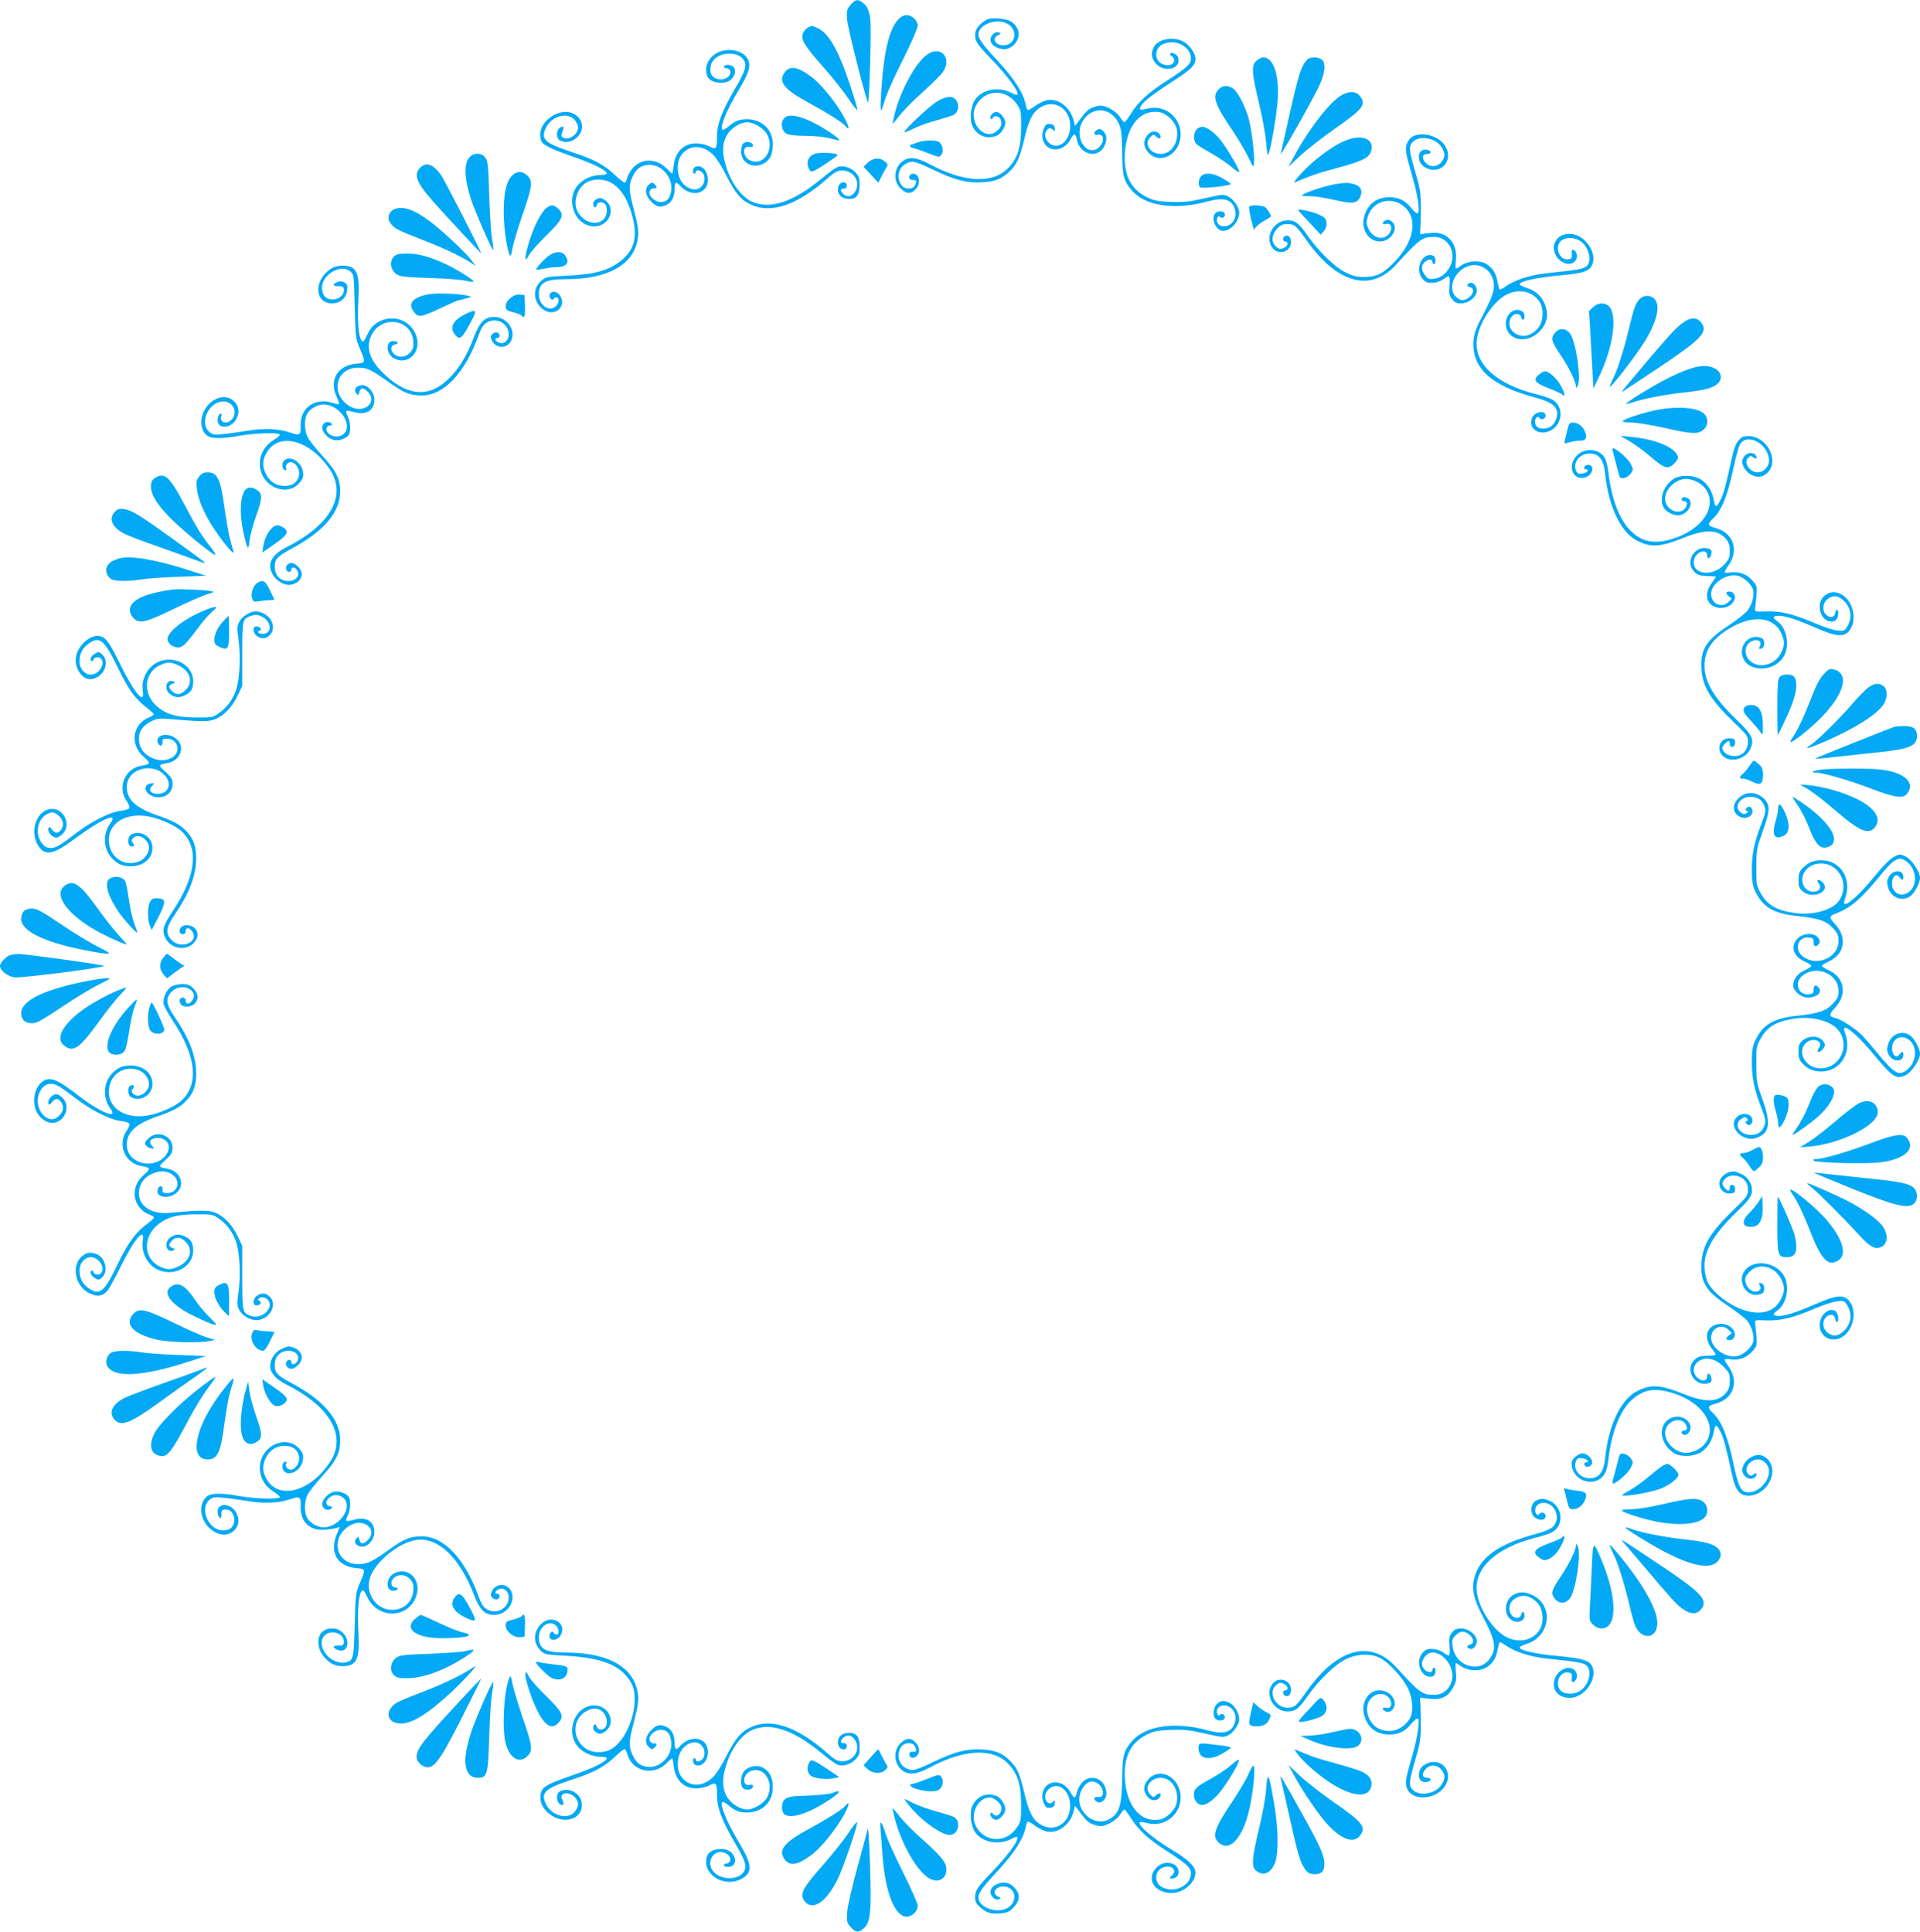 <?xml version="1.0" standalone="no"?>
<!DOCTYPE svg PUBLIC "-//W3C//DTD SVG 20010904//EN"
 "http://www.w3.org/TR/2001/REC-SVG-20010904/DTD/svg10.dtd">
<svg version="1.0" xmlns="http://www.w3.org/2000/svg"
 width="1272pt" height="1280pt" viewBox="0 0 1272 1280"
 preserveAspectRatio="xMidYMid meet">
<g transform="translate(0,1280) scale(0.1,-0.1)"
fill="#03a9f4" stroke="none">
<path d="M5635 12768 c-25 -30 -27 -38 -23 -98 4 -51 92 -405 137 -550 10 -33
25 504 16 561 -9 54 -21 79 -49 101 -31 26 -51 22 -81 -14z"/>
<path d="M5950 12670 c-58 -62 -93 -206 -110 -449 -9 -134 -8 -175 4 -140 3 8
15 43 26 79 12 36 64 150 116 253 52 104 94 201 94 216 0 35 -38 71 -74 71
-18 0 -38 -11 -56 -30z"/>
<path d="M6535 12669 c-49 -29 -75 -63 -75 -99 0 -45 13 -64 120 -175 86 -90
160 -188 160 -212 0 -17 0 -17 -51 7 -83 37 -183 15 -229 -50 -28 -40 -38
-126 -20 -170 28 -68 100 -98 165 -68 28 13 55 55 55 86 0 30 -39 74 -63 70
-23 -3 -45 -33 -33 -45 5 -4 11 -2 13 5 8 20 43 14 52 -10 11 -31 3 -55 -27
-78 -84 -67 -191 65 -137 169 57 111 202 116 272 10 27 -40 28 -48 28 -153 -1
-135 -24 -207 -89 -273 -102 -102 -293 -92 -516 29 -83 44 -133 51 -174 24
-65 -42 -73 -138 -16 -188 38 -34 64 -35 95 -3 40 39 25 112 -21 103 -29 -5
-26 -44 4 -41 24 3 28 -8 12 -38 -13 -24 -61 -25 -83 -1 -40 44 -28 121 24
147 43 23 58 19 180 -39 147 -70 220 -89 324 -84 88 5 130 21 183 72 47 44 68
89 97 210 30 129 54 178 102 211 94 63 203 -1 203 -120 0 -87 -60 -150 -120
-125 -36 15 -56 60 -40 89 12 24 30 27 49 9 10 -11 12 -8 9 12 -2 19 -10 26
-31 28 -23 3 -30 -2 -43 -33 -27 -66 12 -135 76 -135 43 0 83 27 105 71 20 38
31 37 39 -5 19 -101 137 -131 181 -46 21 40 19 76 -5 100 -16 16 -25 18 -40
10 -29 -15 -26 -38 4 -33 52 10 39 -75 -14 -97 -77 -32 -139 91 -91 180 56
107 188 104 241 -5 19 -39 22 -64 24 -192 2 -163 10 -192 66 -257 90 -102 284
-130 500 -71 107 29 159 15 180 -49 21 -65 -25 -126 -86 -114 -23 4 -39 31
-30 53 5 13 10 15 19 6 17 -13 38 5 30 25 -6 17 -45 18 -61 2 -33 -33 3 -118
50 -118 53 0 108 63 108 123 0 33 -39 89 -75 106 -24 12 -39 12 -85 2 -30 -7
-86 -19 -125 -27 -48 -11 -103 -15 -172 -12 -89 4 -110 9 -160 34 -106 54
-151 151 -140 299 14 179 108 284 232 261 46 -9 102 -65 111 -111 16 -86 -34
-165 -106 -165 -70 0 -113 67 -70 110 21 21 23 21 41 4 22 -20 38 -11 23 14
-18 29 -59 27 -83 -4 -29 -37 -27 -77 7 -114 77 -87 214 -11 214 119 0 116
-107 200 -220 171 -51 -12 -58 -10 -43 18 15 28 82 80 212 164 123 80 149 106
149 149 0 34 -37 88 -77 112 -66 38 -170 20 -198 -34 -22 -41 -18 -73 10 -107
58 -69 174 -39 150 37 -6 20 -41 38 -53 27 -3 -3 2 -12 12 -19 10 -7 17 -22
15 -32 -6 -26 -40 -35 -77 -20 -55 24 -56 102 -2 130 80 42 189 -10 190 -91 0
-39 -25 -62 -158 -148 -125 -80 -191 -141 -239 -218 -20 -32 -39 -58 -44 -58
-4 0 -17 15 -29 34 -22 36 -90 76 -128 76 -13 0 -37 -6 -56 -14 -30 -12 -43
-26 -95 -96 l-19 -25 -11 43 c-23 84 -102 142 -175 128 -19 -4 -52 -20 -75
-36 -22 -17 -45 -30 -50 -30 -5 0 -12 15 -15 34 -14 76 -74 171 -181 287 -117
126 -140 160 -131 195 15 58 122 92 186 59 78 -40 61 -145 -23 -145 -55 0 -79
47 -34 67 20 10 21 11 4 18 -13 5 -25 1 -39 -13 -30 -30 -17 -69 28 -88 47
-20 87 -10 119 28 39 46 30 103 -23 143 -31 23 -136 32 -167 14z"/>
<path d="M5353 12618 c-12 -6 -27 -23 -33 -38 -17 -40 8 -82 135 -225 58 -66
133 -160 166 -209 32 -49 59 -82 59 -73 0 10 -22 84 -49 165 -76 230 -143 347
-218 378 -18 8 -34 14 -35 13 -2 0 -13 -5 -25 -11z"/>
<path d="M4762 12455 c-68 -30 -100 -97 -76 -160 18 -47 120 -60 159 -20 41
40 29 95 -21 95 -31 0 -40 -18 -12 -22 34 -4 36 -42 4 -63 -29 -19 -77 -13
-97 12 -21 25 -16 80 11 108 50 53 161 53 196 -1 24 -35 13 -73 -55 -189 -90
-155 -121 -236 -121 -322 0 -81 -5 -86 -51 -63 -22 12 -58 20 -85 20 -84 0
-140 -54 -151 -149 -3 -28 -8 -51 -10 -51 -2 0 -19 16 -38 35 -67 67 -165 67
-223 1 -17 -19 -33 -48 -37 -65 -4 -17 -11 -31 -17 -31 -6 0 -37 24 -68 54
-66 63 -137 101 -275 146 -185 61 -213 86 -180 160 36 80 144 111 192 56 13
-15 23 -38 23 -50 0 -47 -64 -90 -100 -67 -12 8 -13 16 -3 41 9 23 9 30 -1 30
-37 0 -50 -72 -17 -90 36 -19 79 -12 113 19 43 38 46 98 6 137 -94 94 -290
-35 -242 -160 10 -26 64 -53 210 -104 134 -46 224 -91 224 -112 0 -6 -20 -10
-45 -10 -50 0 -108 -25 -142 -62 -92 -99 -25 -278 104 -278 102 0 149 123 68
176 -21 13 -31 15 -50 6 -14 -7 -25 -20 -25 -31 0 -27 17 -35 23 -11 6 22 36
27 55 8 7 -7 12 -26 12 -43 0 -93 -114 -112 -179 -29 -31 39 -36 87 -16 140
23 61 72 94 140 94 106 0 185 -88 226 -250 32 -126 12 -210 -66 -278 -82 -72
-177 -100 -369 -109 -134 -6 -140 -7 -171 -35 -58 -50 -53 -137 10 -186 46
-36 107 -25 125 24 18 45 -25 103 -64 88 -20 -8 -21 -40 -1 -48 8 -3 15 -1 15
4 0 6 7 10 15 10 25 0 18 -47 -9 -65 -45 -30 -106 17 -106 83 0 79 41 102 179
102 287 0 460 102 478 283 4 39 -3 82 -26 171 -36 136 -37 166 -12 221 24 53
51 76 99 82 87 12 171 -78 159 -168 -7 -56 -32 -81 -75 -77 -44 4 -83 49 -65
76 6 9 18 16 27 14 19 -3 21 9 4 26 -16 16 -23 15 -42 -4 -27 -27 -20 -72 18
-110 37 -37 62 -42 105 -20 33 18 51 54 51 106 0 45 8 49 36 19 72 -80 184
-56 184 39 0 52 -32 94 -69 90 -18 -2 -27 -10 -29 -25 -2 -13 1 -23 7 -23 6 0
11 5 11 10 0 21 41 9 51 -14 15 -33 4 -72 -26 -92 -33 -21 -87 -4 -117 39 -34
47 -37 132 -6 177 49 72 144 74 213 4 20 -19 58 -79 85 -134 60 -119 99 -166
165 -196 133 -62 305 -4 503 170 54 48 69 56 103 56 73 0 120 -72 88 -133 -21
-40 -56 -49 -83 -21 -22 21 -20 34 4 34 13 0 20 7 20 20 0 33 -48 27 -56 -7
-11 -44 14 -77 62 -81 56 -4 79 22 79 93 0 46 -4 58 -29 84 -34 35 -86 49
-122 32 -13 -6 -58 -39 -99 -73 -193 -161 -351 -211 -472 -150 -67 35 -131
124 -163 231 -27 85 -26 147 3 201 25 48 89 90 136 90 44 0 113 -41 133 -80
51 -98 -20 -212 -110 -174 -53 22 -58 101 -6 91 19 -3 24 -1 22 12 -4 20 -44
27 -64 11 -8 -7 -14 -30 -14 -54 0 -104 138 -129 194 -36 9 17 16 50 16 83 0
113 -94 185 -215 163 -19 -4 -51 -20 -69 -36 -19 -17 -39 -30 -46 -30 -30 0
22 129 107 269 62 104 76 145 62 188 -20 62 -120 91 -197 58z"/>
<path d="M6146 12441 c-81 -54 -187 -252 -225 -420 -5 -22 -8 -41 -6 -41 1 0
22 25 45 55 23 30 90 98 149 151 58 52 118 112 134 132 69 90 -5 184 -97 123z"/>
<path d="M8326 12399 c-37 -29 -34 -79 14 -279 22 -91 43 -205 47 -253 3 -48
9 -90 13 -92 10 -6 46 186 61 320 21 191 -18 325 -94 325 -8 0 -26 -9 -41 -21z"/>
<path d="M8658 12403 c-40 -46 -55 -96 -123 -398 -24 -110 -47 -211 -51 -225
-7 -29 203 341 254 448 42 88 48 155 18 178 -27 19 -80 18 -98 -3z"/>
<path d="M5201 12324 c-49 -62 -10 -114 146 -199 129 -70 233 -135 252 -158
31 -39 30 -12 -4 51 -48 92 -152 222 -217 271 -90 68 -143 78 -177 35z"/>
<path d="M8072 12207 c-43 -45 -24 -99 94 -273 37 -54 83 -133 103 -174 35
-73 36 -74 39 -41 5 48 -15 214 -33 286 -21 81 -70 180 -102 205 -34 27 -74
26 -101 -3z"/>
<path d="M8889 12170 c-73 -39 -216 -221 -315 -405 l-38 -70 80 75 c45 41 145
119 223 174 192 134 215 163 170 220 -25 32 -67 34 -120 6z"/>
<path d="M6210 12129 c-51 -30 -227 -195 -218 -205 3 -2 31 9 64 26 32 16 100
40 150 53 50 14 101 30 113 36 28 16 38 58 20 90 -21 38 -63 38 -129 0z"/>
<path d="M5209 12027 c-42 -21 -38 -95 6 -115 14 -7 70 -12 123 -12 55 0 123
-7 155 -15 32 -8 61 -15 64 -15 15 0 -27 35 -91 74 -117 73 -214 104 -257 83z"/>
<path d="M7927 11942 c-21 -23 -22 -76 -1 -96 8 -9 54 -37 101 -63 47 -27 108
-68 134 -91 27 -24 49 -38 49 -30 0 17 -69 135 -116 200 -41 55 -98 98 -130
98 -11 0 -28 -8 -37 -18z"/>
<path d="M9358 11895 c-15 -8 -31 -30 -38 -49 -12 -37 -8 -60 40 -226 33 -115
48 -224 33 -233 -6 -4 -24 11 -42 33 -41 52 -84 73 -146 73 -84 0 -142 -43
-166 -123 -26 -86 25 -170 103 -170 77 0 131 95 76 134 -15 11 -26 12 -40 5
-26 -14 -22 -30 6 -23 32 8 44 -27 22 -60 -34 -52 -108 -38 -139 26 -15 31
-16 44 -7 77 29 109 158 146 245 70 89 -79 64 -228 -62 -360 -77 -81 -120
-103 -203 -104 -52 0 -77 6 -124 29 -72 35 -181 141 -254 246 -57 82 -80 99
-130 100 -95 1 -157 -113 -101 -184 40 -50 122 -24 122 39 0 32 -16 50 -37 42
-20 -8 -21 -37 -1 -37 22 0 19 -27 -4 -40 -28 -14 -38 -13 -61 10 -29 29 -25
74 9 112 23 26 36 33 69 33 49 0 59 -9 126 -104 202 -289 425 -351 595 -165
159 174 173 184 255 184 54 0 99 -37 114 -93 22 -79 -37 -173 -114 -184 -36
-5 -43 -2 -62 22 -27 34 -28 66 -4 88 23 21 52 22 52 2 0 -8 5 -15 10 -15 16
0 12 50 -5 56 -71 28 -126 -89 -71 -153 20 -23 32 -28 66 -27 25 1 53 10 70
23 16 11 33 21 38 21 6 0 8 -27 5 -62 -4 -54 -2 -67 17 -90 17 -22 30 -28 60
-28 46 0 95 36 103 75 6 33 -21 69 -46 60 -23 -9 -22 -21 3 -28 28 -7 25 -42
-6 -66 -35 -28 -59 -26 -91 5 -47 47 -18 144 56 188 99 58 210 -20 197 -137
-4 -34 -25 -85 -67 -165 -51 -96 -62 -126 -67 -178 -14 -181 114 -300 412
-379 123 -33 159 -71 136 -141 -14 -41 -44 -64 -85 -64 -37 0 -55 16 -55 46 0
27 19 42 30 24 10 -17 40 -5 40 15 0 40 -72 29 -90 -14 -27 -67 39 -118 113
-88 66 28 94 105 62 167 -19 37 -50 53 -156 80 -254 65 -400 198 -386 351 10
112 109 264 200 308 84 41 173 20 218 -51 30 -50 23 -137 -16 -178 -52 -54
-114 -61 -162 -17 -42 38 -23 117 29 117 11 0 22 -8 25 -20 8 -28 23 -25 23 5
0 17 -8 29 -23 36 -59 27 -120 -47 -96 -118 28 -87 147 -96 221 -17 52 56 61
120 27 191 -24 49 -63 80 -120 97 -22 7 -40 16 -41 22 -1 20 108 44 255 58
168 15 207 28 226 74 34 81 -55 202 -148 202 -47 0 -79 -17 -97 -51 -13 -27
-14 -39 -5 -71 20 -66 99 -99 136 -58 20 22 14 64 -10 74 -12 4 -14 -2 -12
-27 2 -28 -1 -32 -25 -35 -49 -6 -84 58 -58 108 23 42 107 44 152 3 49 -44 64
-126 29 -157 -20 -18 -58 -25 -260 -46 -114 -12 -210 -43 -272 -85 -21 -16
-42 -26 -44 -23 -3 2 -9 26 -14 51 -10 57 -32 92 -74 118 -42 26 -121 22 -164
-9 -17 -12 -34 -22 -38 -22 -3 0 -3 26 0 58 12 111 -57 188 -160 179 -27 -2
-57 -6 -65 -8 -11 -3 -14 3 -11 21 2 14 4 79 4 145 0 110 -3 131 -36 244 -42
143 -45 173 -18 200 48 48 156 27 194 -38 22 -38 22 -63 -4 -95 -28 -36 -80
-36 -108 0 -24 31 -18 54 16 54 31 0 26 24 -6 28 -29 5 -51 -15 -51 -45 0 -37
18 -63 55 -79 101 -42 180 65 115 155 -44 63 -149 90 -212 56z"/>
<path d="M8920 11871 c-60 -23 -120 -62 -203 -129 -67 -54 -165 -162 -137
-150 102 44 157 63 271 93 164 44 213 66 229 105 34 83 -48 125 -160 81z"/>
<path d="M6075 11855 c-22 -8 -41 -15 -42 -15 -11 0 0 -20 11 -20 8 0 52 -14
97 -32 80 -31 82 -32 96 -13 16 23 9 64 -14 83 -22 16 -98 15 -148 -3z"/>
<path d="M5405 11783 c-49 -12 -69 -59 -44 -104 13 -25 20 -23 120 43 76 51
79 53 52 59 -33 8 -100 9 -128 2z"/>
<path d="M3111 11759 c-39 -42 -35 -146 11 -284 28 -83 139 -337 145 -331 3 3
0 36 -7 73 -7 37 -15 167 -19 288 -5 188 -9 225 -24 248 -22 35 -76 38 -106 6z"/>
<path d="M5750 11723 l-29 -28 49 -53 49 -53 19 38 c10 21 25 48 33 61 13 21
12 25 -10 43 -33 27 -75 24 -111 -8z"/>
<path d="M2782 11687 c-43 -45 -21 -100 85 -219 100 -113 318 -347 320 -345 4
5 -242 485 -265 517 -53 74 -100 89 -140 47z"/>
<path d="M3387 11631 c-35 -42 -51 -120 -50 -246 1 -103 25 -260 42 -278 5 -5
11 14 15 42 4 27 33 128 66 223 67 194 72 227 35 263 -34 35 -76 33 -108 -4z"/>
<path d="M7956 11631 c-10 -11 -16 -31 -14 -48 3 -25 7 -28 38 -27 76 2 179
17 174 26 -3 4 -29 22 -57 38 -61 35 -116 39 -141 11z"/>
<path d="M8842 11579 c-58 -10 -163 -43 -202 -64 -24 -14 -23 -14 26 -15 51 0
83 -5 218 -34 78 -17 110 -10 127 28 19 41 4 74 -39 85 -42 12 -56 12 -130 0z"/>
<path d="M3616 11419 c-14 -11 -44 -57 -65 -102 -56 -117 -99 -310 -45 -205 9
18 61 76 115 129 109 107 121 135 76 177 -29 27 -47 28 -81 1z"/>
<path d="M8276 11431 c-3 -5 2 -41 12 -81 l18 -71 19 21 c11 12 37 31 58 41
20 11 37 22 37 25 0 12 -24 50 -39 61 -18 14 -97 17 -105 4z"/>
<path d="M2624 11418 c-44 -11 -63 -57 -40 -93 24 -37 53 -52 204 -110 138
-53 252 -106 326 -152 l40 -26 -33 41 c-17 23 -71 78 -119 123 -187 175 -297
239 -378 217z"/>
<path d="M8600 11408 c0 -2 34 -40 75 -83 l75 -80 21 24 c13 16 19 35 17 55
-2 26 -11 35 -48 53 -40 19 -140 42 -140 31z"/>
<path d="M3645 11112 c-32 -20 -99 -91 -92 -98 2 -3 24 0 48 5 24 6 61 11 82
11 71 0 95 30 61 78 -19 27 -58 29 -99 4z"/>
<path d="M2609 11099 c-30 -30 -23 -85 14 -113 26 -19 47 -22 220 -28 106 -3
214 -11 241 -18 27 -6 51 -9 53 -6 9 9 -139 99 -212 129 -98 42 -160 57 -232
57 -50 0 -67 -4 -84 -21z"/>
<path d="M2189 11017 c-112 -75 -105 -227 10 -227 64 0 107 47 102 112 -2 26
-39 42 -67 29 -34 -15 -30 -29 9 -27 25 1 33 -3 35 -20 5 -35 -30 -68 -72 -68
-44 0 -65 19 -72 65 -13 90 119 176 186 121 25 -20 25 -21 30 -234 5 -205 7
-215 34 -278 40 -94 40 -94 -24 -100 -122 -11 -180 -105 -131 -215 12 -26 19
-50 17 -53 -3 -2 -19 1 -37 7 -119 41 -222 -30 -217 -148 2 -65 -4 -69 -70
-47 -74 26 -175 30 -287 11 -55 -9 -128 -19 -163 -22 -56 -5 -65 -3 -87 17
-66 62 0 200 95 200 65 0 98 -72 55 -120 -34 -37 -85 -18 -68 26 4 12 2 15 -8
12 -8 -2 -15 -19 -17 -36 -7 -65 83 -66 121 -3 26 45 22 88 -12 122 -64 63
-179 12 -211 -94 -14 -49 -4 -100 26 -128 29 -27 94 -29 229 -5 97 17 250 21
259 7 3 -4 -16 -22 -43 -38 -63 -40 -95 -103 -89 -173 13 -138 181 -206 263
-108 23 27 26 39 22 72 -9 66 -87 112 -125 74 -17 -17 -15 -55 4 -62 11 -4 14
-1 9 13 -3 10 1 23 9 30 39 33 93 -35 74 -91 -14 -39 -45 -58 -93 -58 -57 0
-102 31 -127 86 -23 54 -19 94 15 145 69 104 220 86 347 -41 31 -31 68 -81 83
-110 84 -168 -31 -349 -311 -489 -65 -33 -102 -76 -102 -119 0 -76 86 -146
152 -123 60 21 75 74 33 116 -13 14 -33 25 -43 25 -25 0 -44 -23 -36 -44 8
-20 34 -21 34 -1 0 22 28 18 40 -6 19 -34 -11 -69 -59 -69 -54 0 -91 38 -91
95 0 50 18 69 105 116 219 116 329 244 329 383 -1 85 -27 137 -119 237 -42 46
-86 101 -96 121 -23 44 -25 118 -4 157 16 31 69 61 108 61 86 0 171 -92 153
-165 -13 -52 -89 -64 -125 -21 -16 19 -8 46 14 46 22 0 18 17 -5 23 -27 7 -52
-19 -44 -47 10 -34 45 -65 79 -72 37 -7 89 15 99 41 11 29 6 85 -10 116 -8 17
-13 33 -10 36 3 3 26 0 50 -7 82 -23 136 10 136 81 0 52 -45 102 -86 97 -36
-4 -53 -31 -34 -53 14 -16 15 -16 20 5 8 33 26 35 55 6 75 -75 -33 -156 -125
-93 -125 83 -82 252 64 251 60 0 83 -12 206 -99 99 -70 137 -85 215 -85 146 0
286 149 376 399 16 46 31 69 53 83 63 39 146 -4 146 -77 0 -41 -31 -68 -63
-56 -26 10 -35 31 -13 31 21 0 21 29 0 37 -8 3 -23 -1 -32 -10 -13 -13 -13
-21 -4 -42 26 -56 100 -58 128 -3 35 68 -28 158 -111 158 -64 0 -96 -32 -135
-133 -46 -122 -96 -205 -164 -273 -128 -128 -268 -122 -421 18 -102 93 -134
178 -97 261 62 140 265 118 280 -31 3 -41 0 -53 -20 -77 -30 -34 -77 -38 -108
-10 -27 24 -22 59 8 63 29 4 18 22 -14 22 -52 0 -47 -87 7 -115 89 -47 179 37
150 140 -31 111 -156 159 -257 100 -32 -19 -50 -39 -70 -81 -24 -50 -29 -54
-40 -39 -19 26 -27 135 -20 266 11 183 -10 229 -105 229 -31 0 -57 -7 -80 -23z"/>
<path d="M2839 10850 c-96 -17 -136 -57 -105 -105 34 -52 47 -51 176 9 65 31
122 56 126 56 5 0 27 5 49 12 l40 11 -29 8 c-46 13 -207 19 -257 9z"/>
<path d="M3381 10825 c-21 -18 -31 -36 -31 -54 0 -24 5 -29 50 -40 27 -7 52
-17 56 -22 16 -27 25 -2 22 64 l-3 72 -31 3 c-22 2 -40 -5 -63 -23z"/>
<path d="M10862 10818 c-27 -30 -38 -60 -72 -203 -30 -126 -73 -261 -96 -307
-8 -16 -19 -40 -25 -55 -9 -23 -4 -21 28 16 64 74 173 222 210 286 74 126 94
224 53 265 -27 27 -71 26 -98 -2z"/>
<path d="M10553 10764 l-26 -26 8 -127 c4 -69 10 -184 14 -256 l7 -130 36 75
c95 197 126 412 67 471 -27 27 -75 24 -106 -7z"/>
<path d="M3082 10718 c-85 -41 -108 -94 -61 -143 27 -28 42 -15 94 83 49 91
45 98 -33 60z"/>
<path d="M11143 10657 c-46 -36 -91 -85 -244 -266 -57 -68 -117 -140 -134
-159 -16 -20 -23 -31 -14 -26 8 5 113 75 234 155 288 192 334 240 285 302 -30
38 -73 36 -127 -6z"/>
<path d="M10301 10593 c-29 -35 -23 -56 41 -150 52 -78 98 -171 98 -201 1 -15
2 -15 12 2 25 43 -11 292 -51 346 -27 37 -73 39 -100 3z"/>
<path d="M11245 10370 c-58 -12 -138 -45 -235 -97 -99 -53 -243 -144 -237
-149 2 -2 23 3 47 11 64 23 220 52 340 65 58 6 128 17 157 26 149 42 82 176
-72 144z"/>
<path d="M10193 10316 c-39 -34 -24 -54 68 -89 40 -15 79 -33 86 -39 25 -21
23 -1 -5 53 -26 51 -79 99 -108 99 -7 0 -26 -11 -41 -24z"/>
<path d="M10983 10085 c-87 -16 -233 -63 -233 -76 0 -5 27 -9 61 -9 33 0 130
-16 215 -35 179 -41 221 -43 258 -14 33 26 36 79 5 108 -43 40 -170 51 -306
26z"/>
<path d="M10379 9932 c-9 -37 -16 -68 -15 -69 1 -2 18 2 37 7 18 6 49 10 67
10 39 0 49 19 32 61 -15 36 -46 59 -80 59 -23 0 -27 -6 -41 -68z"/>
<path d="M10793 9878 c31 -18 90 -60 130 -94 93 -79 113 -89 143 -75 12 5 31
22 40 36 16 25 16 27 -3 53 -38 51 -159 95 -298 107 l-70 7 58 -34z"/>
<path d="M11517 9880 c-17 -19 -31 -57 -42 -107 -39 -181 -56 -245 -75 -282
-28 -56 -37 -57 -45 -9 -10 59 -39 109 -82 138 -49 34 -147 36 -190 4 -68 -50
-94 -140 -57 -193 21 -29 74 -52 105 -44 61 15 93 89 49 113 -21 11 -40 6 -40
-11 0 -5 6 -9 14 -9 24 0 29 -19 12 -45 -32 -48 -116 -23 -132 40 -15 61 43
136 117 150 48 9 118 -21 148 -64 82 -114 -21 -271 -218 -331 -126 -40 -215
-19 -291 67 -69 79 -116 210 -135 378 -4 33 -13 72 -21 87 -33 64 -130 75
-185 22 -73 -70 -26 -180 62 -144 29 12 47 49 34 69 -9 16 -42 13 -49 -4 -3
-9 0 -15 10 -15 29 0 8 -25 -24 -28 -27 -3 -34 1 -42 22 -20 54 27 111 92 111
62 0 93 -41 102 -135 21 -206 98 -375 199 -435 96 -55 161 -53 322 12 143 58
226 55 280 -8 19 -24 25 -42 25 -80 0 -42 -5 -54 -36 -89 -81 -89 -225 -65
-200 34 13 52 86 73 86 25 0 -30 24 -18 28 14 3 21 -2 28 -24 33 -88 22 -154
-90 -90 -154 22 -22 36 -27 84 -29 31 -1 59 -2 60 -3 2 0 -10 -19 -27 -42 -49
-66 -41 -133 18 -158 54 -22 118 2 133 50 8 22 -10 50 -31 50 -28 0 -32 -11
-9 -30 l21 -17 -21 -21 c-45 -45 -116 -13 -116 52 0 69 99 138 176 121 40 -9
95 -59 103 -95 9 -39 -10 -103 -42 -141 -15 -17 -72 -61 -126 -97 -146 -96
-183 -157 -175 -286 8 -118 61 -204 219 -356 84 -80 89 -88 89 -126 0 -56 -37
-94 -91 -94 -40 0 -79 27 -79 53 0 14 31 47 43 47 4 0 7 -9 7 -21 0 -14 5 -19
18 -17 11 2 17 12 17 28 0 21 -5 26 -32 28 -66 6 -98 -71 -48 -118 49 -46 148
-21 180 46 30 63 16 93 -92 197 -158 152 -220 265 -210 380 7 74 41 132 109
185 166 127 335 133 396 12 27 -55 28 -82 2 -135 -40 -83 -149 -110 -209 -51
-34 34 -35 91 -2 117 41 33 91 16 70 -23 -9 -17 -8 -19 8 -16 22 4 29 43 13
64 -7 7 -28 14 -47 14 -50 0 -93 -45 -93 -98 0 -138 220 -152 284 -19 34 73 9
183 -51 222 -33 22 -28 35 12 35 43 0 122 -26 243 -79 145 -64 197 -66 232 -8
45 73 11 195 -65 231 -44 21 -84 14 -116 -20 -45 -48 -22 -145 38 -160 35 -9
57 7 61 45 4 35 -15 43 -20 9 -4 -29 -34 -35 -59 -12 -29 26 -25 78 7 103 34
27 64 27 98 0 57 -45 72 -118 35 -178 -19 -32 -23 -33 -67 -29 -26 3 -94 25
-152 50 -140 60 -224 80 -319 77 -76 -3 -76 -3 -73 21 2 14 6 53 9 86 4 58 3
64 -27 97 -36 42 -87 61 -141 54 -21 -3 -40 -3 -43 0 -2 3 8 23 24 45 74 102
34 218 -86 250 -51 14 -54 25 -18 59 60 56 99 152 139 341 14 66 32 133 40
149 46 88 195 8 195 -105 0 -38 -37 -76 -74 -76 -57 0 -99 69 -61 100 12 10
18 10 30 0 20 -17 32 -5 15 15 -19 23 -62 15 -79 -16 -12 -22 -13 -31 -1 -59
7 -18 27 -41 44 -51 45 -27 82 -24 117 10 79 80 -5 241 -127 241 -35 0 -47 -5
-67 -30z"/>
<path d="M10685 9808 c7 -24 20 -76 37 -141 8 -33 12 -38 35 -35 14 2 35 15
46 29 18 26 19 28 1 64 -15 33 -95 104 -118 105 -4 0 -5 -10 -1 -22z"/>
<path d="M1320 9643 c-19 -24 -21 -36 -16 -81 9 -76 52 -174 118 -272 68 -100
133 -175 125 -145 -3 11 -13 45 -21 75 -9 30 -25 123 -37 205 -28 204 -48 245
-114 245 -25 0 -39 -7 -55 -27z"/>
<path d="M1035 9638 c-28 -16 -35 -28 -35 -63 0 -52 36 -111 120 -199 80 -83
298 -262 307 -252 3 3 -10 24 -29 48 -59 73 -93 128 -174 281 -95 182 -132
217 -189 185z"/>
<path d="M1634 9562 c-42 -28 -51 -158 -20 -297 25 -109 32 -118 39 -47 4 33
22 104 42 158 46 130 46 157 -2 183 -25 13 -43 14 -59 3z"/>
<path d="M761 9409 c-44 -47 -19 -104 66 -147 22 -12 123 -50 224 -85 101 -36
216 -77 254 -91 82 -30 94 -41 -160 143 -222 160 -273 191 -323 198 -32 4 -43
1 -61 -18z"/>
<path d="M1801 9301 c-29 -29 -49 -73 -57 -120 l-7 -42 82 56 c86 60 98 82 59
109 -30 21 -54 20 -77 -3z"/>
<path d="M795 9101 c-70 -18 -100 -51 -89 -96 3 -14 16 -32 27 -40 25 -18 113
-19 207 -4 36 6 146 14 245 17 l180 7 -115 37 c-208 68 -383 98 -455 79z"/>
<path d="M1707 8939 c-29 -17 -49 -73 -37 -104 9 -23 13 -25 52 -18 24 4 56 7
71 7 15 -1 26 2 24 5 -1 3 -15 32 -31 64 -28 58 -43 67 -79 46z"/>
<path d="M1145 8894 c-190 -27 -285 -72 -285 -136 0 -18 10 -39 26 -55 38 -38
80 -28 273 66 91 44 188 86 216 94 42 12 46 15 25 20 -34 8 -218 16 -255 11z"/>
<path d="M1378 8765 c-140 -52 -268 -147 -268 -199 0 -29 34 -56 70 -56 30 0
52 22 134 132 31 42 73 90 94 107 40 33 30 38 -30 16z"/>
<path d="M1640 8732 c-19 -9 -43 -31 -53 -49 -17 -30 -18 -40 -6 -129 14 -110
7 -245 -15 -320 -20 -65 -65 -126 -118 -161 -39 -27 -48 -28 -152 -27 -131 0
-203 23 -265 82 -90 86 -72 224 36 268 44 19 69 18 118 -6 76 -37 97 -110 46
-161 -34 -34 -63 -37 -91 -9 -26 26 -25 39 3 49 20 8 20 10 4 16 -46 19 -63
-51 -21 -84 32 -25 64 -27 104 -6 37 19 50 43 50 92 0 109 -133 178 -240 123
-66 -34 -106 -113 -94 -189 15 -96 -55 -14 -147 172 -74 150 -96 182 -136 192
-61 15 -147 -60 -160 -139 -11 -69 38 -146 93 -146 82 0 138 106 84 160 -24
24 -29 24 -58 4 -22 -15 -30 -44 -12 -44 6 0 10 4 10 9 0 15 32 22 46 10 38
-31 -8 -109 -64 -109 -41 0 -75 39 -75 88 0 52 21 91 62 119 72 49 102 24 190
-157 71 -146 111 -204 183 -261 29 -23 54 -45 56 -50 2 -5 -9 -14 -25 -20
-117 -44 -137 -185 -38 -266 20 -17 35 -35 31 -41 -3 -5 -23 -12 -45 -15 -112
-15 -167 -144 -101 -236 12 -18 20 -38 17 -45 -3 -7 -29 -16 -59 -19 -69 -8
-191 -69 -293 -147 -115 -88 -140 -102 -177 -98 -24 2 -38 12 -55 37 -44 65
-21 163 46 190 26 12 34 11 56 -3 37 -24 51 -60 37 -91 -17 -36 -42 -43 -63
-17 -21 27 -29 28 -29 4 0 -23 30 -52 54 -52 9 0 28 11 41 25 58 57 12 165
-69 165 -101 0 -156 -148 -91 -246 44 -68 99 -57 240 48 179 133 296 183 235
101 -48 -66 -46 -161 6 -223 36 -42 74 -60 129 -60 84 0 145 51 145 122 0 73
-78 121 -141 88 -24 -13 -26 -68 -4 -77 22 -8 30 4 15 22 -10 12 -10 18 0 30
29 34 92 5 106 -49 8 -35 -21 -85 -61 -102 -96 -40 -191 18 -203 122 -13 123
104 202 258 175 78 -14 182 -60 223 -99 117 -110 97 -295 -58 -528 -65 -97
-74 -128 -50 -178 34 -71 132 -90 186 -37 34 35 38 72 9 101 -22 22 -69 27
-88 8 -19 -19 -15 -48 8 -48 13 0 20 7 20 20 0 26 25 26 43 -1 49 -69 -71
-123 -134 -60 -44 44 -40 85 17 168 99 144 144 263 144 377 0 82 -20 134 -71
184 -40 41 -84 64 -197 103 -135 48 -192 102 -192 185 0 123 179 170 258 69
42 -54 15 -115 -52 -115 -47 0 -65 23 -40 51 19 21 19 21 -5 18 -73 -11 -30
-92 49 -92 57 0 94 37 93 90 -1 32 -9 45 -48 80 -49 45 -48 46 15 57 86 15
120 109 59 160 -54 46 -141 29 -124 -24 9 -28 35 -26 32 3 -2 19 3 22 32 22
67 0 92 -84 36 -121 -40 -26 -88 -28 -138 -6 -56 25 -87 70 -87 128 0 50 26
86 83 115 35 18 52 20 116 15 227 -19 260 -19 304 -2 59 22 115 80 151 156
l31 65 0 211 c0 231 1 234 60 254 28 9 41 8 69 -5 66 -32 71 -115 6 -115 -30
0 -41 15 -18 22 17 6 0 28 -23 28 -27 0 -25 -44 3 -64 32 -22 61 -20 86 7 43
45 15 121 -53 147 -37 14 -55 13 -95 -8z"/>
<path d="M1483 8688 c-40 -43 -63 -89 -63 -128 0 -25 6 -33 35 -47 55 -26 64
-11 63 108 -1 54 -2 99 -3 99 0 0 -15 -15 -32 -32z"/>
<path d="M12082 8333 c-26 -28 -50 -72 -81 -154 -48 -124 -92 -218 -123 -262
-11 -16 -18 -30 -16 -33 10 -9 134 90 203 161 156 160 190 294 82 320 -24 6
-33 2 -65 -32z"/>
<path d="M11789 8313 c-11 -12 -14 -59 -14 -200 0 -100 1 -183 3 -183 2 0 25
46 51 103 67 140 86 230 61 278 -14 25 -81 27 -101 2z"/>
<path d="M12380 8246 c-19 -13 -68 -62 -107 -108 -79 -93 -233 -245 -276 -273
-54 -35 -17 -26 96 23 200 88 346 180 387 247 27 44 26 99 -2 119 -31 22 -58
20 -98 -8z"/>
<path d="M11562 8118 c-21 -21 -14 -39 36 -92 26 -28 55 -62 64 -76 17 -25 17
-24 17 40 1 89 -21 134 -69 138 -19 2 -41 -3 -48 -10z"/>
<path d="M12550 7984 c-47 -16 -529 -209 -526 -211 2 -2 63 3 137 12 74 8 199
21 279 30 212 22 260 42 260 109 0 47 -26 66 -86 65 -27 0 -56 -3 -64 -5z"/>
<path d="M11590 7725 c-12 -19 -32 -43 -45 -54 -26 -20 -23 -31 7 -31 10 0 37
-9 59 -21 52 -26 69 -14 69 48 0 35 -6 49 -26 68 -15 14 -30 25 -35 25 -4 0
-17 -16 -29 -35z"/>
<path d="M12090 7703 c-63 -4 -112 -23 -58 -23 46 0 209 -47 360 -104 156 -60
214 -69 240 -38 61 70 -7 140 -157 161 -66 10 -242 11 -385 4z"/>
<path d="M11985 7566 c33 -21 112 -82 175 -137 162 -140 224 -165 265 -106 56
80 -57 177 -280 242 -49 14 -119 28 -155 32 l-65 5 60 -36z"/>
<path d="M11555 7536 c-67 -30 -90 -101 -44 -138 39 -32 99 -16 99 26 0 28
-24 41 -40 21 -8 -10 -8 -14 2 -18 10 -4 10 -8 -2 -16 -11 -7 -21 -6 -35 3
-52 35 -12 106 60 106 50 0 80 -20 95 -64 9 -29 7 -43 -19 -110 -49 -126 -65
-203 -65 -306 0 -75 4 -104 20 -140 51 -111 123 -154 284 -170 140 -15 190
-32 234 -81 30 -32 36 -47 36 -84 0 -113 -149 -175 -240 -99 -56 47 -27 129
43 122 28 -3 32 -7 32 -30 -1 -30 15 -37 34 -14 9 11 9 20 2 34 -23 43 -100
45 -142 3 -50 -50 -29 -119 47 -152 24 -11 44 -24 44 -29 0 -5 -20 -18 -44
-29 -46 -20 -76 -60 -76 -101 0 -36 53 -80 95 -80 61 0 100 35 74 66 -19 23
-35 16 -34 -13 0 -24 -4 -28 -32 -31 -70 -7 -99 75 -43 122 91 76 240 14 240
-99 0 -37 -6 -52 -36 -84 -44 -49 -94 -66 -234 -81 -161 -16 -233 -59 -284
-170 -16 -36 -20 -65 -20 -140 0 -103 16 -180 65 -306 26 -67 28 -81 19 -110
-14 -43 -44 -64 -91 -64 -75 0 -117 71 -63 106 20 14 27 15 37 4 9 -10 9 -14
-1 -17 -10 -4 -10 -8 -2 -18 16 -20 40 -7 40 21 0 42 -60 58 -99 26 -72 -58
28 -174 123 -142 91 30 101 95 41 260 -36 99 -39 112 -39 225 -1 114 0 122 28
172 44 80 103 115 226 134 115 17 241 -16 289 -77 89 -113 -5 -276 -145 -250
-83 16 -125 113 -71 164 43 41 117 17 89 -29 -14 -23 -15 -29 -3 -29 15 0 41
30 41 46 0 8 -9 23 -20 34 -29 29 -91 27 -127 -4 -24 -21 -28 -32 -28 -74 0
-40 5 -56 25 -77 36 -39 73 -55 126 -55 123 0 203 121 161 244 -13 37 -13 46
-3 46 25 0 105 -75 191 -179 123 -149 148 -165 210 -135 39 18 95 101 95 142
0 28 -31 91 -57 114 -52 47 -132 21 -154 -50 -9 -32 -9 -45 2 -68 26 -53 99
-55 99 -3 0 24 -9 24 -26 2 -21 -29 -49 -5 -49 42 0 71 74 97 124 44 44 -47
34 -138 -20 -184 -58 -48 -85 -33 -198 103 -43 54 -94 111 -112 129 -47 44
-137 101 -170 108 -44 10 -44 22 0 70 81 88 60 200 -46 247 -23 10 -43 23 -43
28 0 5 20 18 43 28 107 47 127 159 45 248 -44 48 -43 53 12 74 90 35 159 94
272 231 111 137 139 152 197 104 54 -46 64 -137 20 -184 -50 -53 -124 -27
-124 44 0 47 28 71 49 43 17 -23 26 -23 26 1 0 52 -73 50 -99 -3 -11 -23 -11
-36 -2 -68 22 -71 102 -97 154 -50 26 23 57 86 57 114 0 42 -56 124 -96 143
-37 17 -39 17 -79 -4 -25 -14 -73 -61 -130 -132 -87 -106 -165 -179 -191 -179
-10 0 -10 8 1 41 45 127 -33 249 -159 249 -53 0 -90 -16 -126 -55 -20 -21 -25
-37 -25 -77 0 -42 4 -53 28 -74 66 -57 191 0 131 60 -15 15 -34 21 -34 11 0
-3 5 -14 12 -24 29 -46 -50 -70 -90 -28 -51 55 -10 147 72 163 135 25 228
-124 151 -242 -41 -63 -172 -101 -292 -84 -124 17 -184 52 -229 133 -28 50
-29 58 -28 172 0 113 3 126 38 225 44 122 52 166 34 199 -29 55 -100 81 -153
57z"/>
<path d="M11910 7464 c22 -31 56 -99 76 -150 40 -105 71 -139 114 -129 37 10
50 24 50 57 0 56 -85 153 -207 236 -34 23 -64 42 -67 42 -3 0 12 -25 34 -56z"/>
<path d="M11780 7442 c0 -16 -7 -51 -15 -78 -29 -96 -11 -132 52 -102 40 19
43 79 9 153 -27 60 -46 71 -46 27z"/>
<path d="M728 6979 c-42 -24 -13 -122 66 -233 39 -54 116 -137 116 -125 0 2
-9 28 -20 58 -12 29 -27 100 -36 158 -8 58 -19 113 -24 123 -16 30 -67 40
-102 19z"/>
<path d="M426 6929 c-78 -62 33 -204 246 -314 77 -40 168 -79 168 -72 0 2 -23
27 -51 57 -28 30 -89 107 -135 171 -125 175 -168 205 -228 158z"/>
<path d="M996 6828 c-19 -27 -21 -120 -3 -162 l12 -28 44 84 c51 100 51 122
-1 126 -28 2 -40 -2 -52 -20z"/>
<path d="M157 6762 c-10 -10 -17 -33 -17 -50 0 -86 170 -164 474 -218 132 -23
138 -18 40 30 -49 24 -160 91 -247 150 -132 89 -164 106 -196 106 -24 0 -44
-7 -54 -18z"/>
<path d="M73 6473 c-28 -5 -73 -51 -73 -73 0 -30 49 -69 96 -76 42 -6 594 64
594 76 0 7 -538 81 -570 79 -14 -1 -35 -4 -47 -6z"/>
<path d="M1081 6454 c-27 -35 -27 -76 2 -110 l23 -27 47 36 c25 19 52 38 59
41 11 5 11 7 0 12 -7 3 -33 21 -58 40 -24 19 -46 34 -48 34 -3 0 -14 -12 -25
-26z"/>
<path d="M605 6305 c-303 -56 -465 -132 -465 -219 0 -42 26 -66 73 -66 30 0
65 20 194 106 87 59 198 126 247 150 78 38 85 44 55 43 -19 -1 -65 -7 -104
-14z"/>
<path d="M1139 6265 c-35 -19 -63 -79 -55 -117 3 -16 31 -67 61 -112 155 -233
175 -418 58 -528 -41 -39 -145 -85 -223 -99 -154 -27 -271 52 -258 175 12 104
107 162 203 122 40 -17 69 -67 61 -102 -14 -54 -77 -83 -106 -49 -10 12 -10
18 0 30 15 18 7 30 -15 22 -22 -9 -20 -64 4 -77 63 -33 141 15 141 88 0 71
-61 122 -145 122 -55 0 -93 -18 -129 -60 -52 -62 -54 -157 -6 -223 59 -79 -65
-29 -215 87 -137 106 -184 124 -233 90 -45 -31 -67 -106 -50 -172 14 -56 65
-102 114 -102 81 0 127 108 69 165 -13 14 -33 25 -43 25 -23 0 -52 -30 -52
-53 0 -23 8 -21 29 5 21 26 46 19 63 -17 14 -31 0 -67 -37 -91 -53 -35 -125
29 -125 112 0 57 35 108 78 112 37 4 62 -10 177 -98 102 -78 224 -139 293
-147 30 -3 56 -12 59 -19 3 -7 -5 -27 -17 -45 -66 -92 -11 -221 101 -236 22
-3 42 -10 45 -15 4 -6 -11 -24 -31 -41 -99 -81 -79 -222 38 -266 15 -6 27 -14
27 -19 0 -4 -22 -24 -50 -45 -73 -55 -125 -126 -192 -267 -87 -181 -117 -206
-189 -157 -41 28 -62 67 -62 119 0 49 34 88 75 88 56 0 102 -78 64 -109 -14
-12 -46 -5 -46 10 0 5 -4 9 -10 9 -18 0 -10 -29 12 -44 29 -20 34 -20 58 4 37
37 19 119 -31 146 -38 19 -72 18 -101 -6 -79 -62 -53 -202 46 -250 50 -24 83
-20 115 14 11 12 52 85 90 163 92 186 162 268 147 172 -12 -76 28 -155 94
-189 107 -55 240 14 240 123 0 49 -13 73 -50 92 -40 21 -72 19 -104 -6 -42
-33 -25 -103 21 -84 16 6 16 8 -4 16 -28 10 -29 23 -3 49 28 28 57 25 91 -9
51 -51 30 -124 -46 -161 -49 -24 -74 -25 -118 -6 -108 44 -126 182 -36 268 62
59 134 82 265 82 104 1 113 0 152 -27 53 -35 98 -96 118 -161 22 -75 29 -210
15 -320 -12 -89 -11 -99 6 -129 25 -42 83 -71 128 -63 80 15 122 107 72 154
-27 26 -54 28 -85 6 -28 -20 -30 -64 -3 -64 25 0 38 20 20 31 -12 8 -12 10 0
18 19 12 50 2 62 -21 28 -53 -50 -120 -116 -98 -59 20 -60 23 -60 254 l0 211
-31 65 c-36 76 -92 134 -151 156 -44 17 -108 16 -295 -2 -121 -12 -208 42
-208 129 0 57 31 104 83 127 53 25 94 25 133 1 65 -39 46 -126 -27 -126 -29 0
-34 3 -32 23 3 28 -23 30 -32 2 -17 -53 70 -70 124 -24 61 51 27 145 -59 160
-63 11 -64 12 -15 57 39 35 47 48 48 80 2 82 -102 123 -161 63 -22 -21 -25
-30 -16 -44 6 -9 22 -19 35 -21 24 -3 24 -3 5 18 -25 28 -7 51 40 51 67 0 94
-61 52 -115 -79 -101 -258 -54 -258 69 0 83 57 137 192 185 113 39 157 62 197
103 51 50 71 102 71 184 0 114 -45 233 -144 377 -57 83 -61 124 -17 168 63 63
183 9 134 -60 -18 -27 -43 -27 -43 -1 0 13 -7 20 -20 20 -23 0 -27 -29 -8 -48
19 -19 66 -14 88 8 29 29 25 66 -9 101 -24 23 -38 29 -73 29 -24 -1 -55 -7
-69 -15z"/>
<path d="M798 6244 c-72 -25 -214 -104 -273 -152 -120 -96 -156 -177 -99 -221
60 -47 102 -17 232 163 48 66 108 143 134 170 26 27 47 50 45 52 -1 1 -19 -4
-39 -12z"/>
<path d="M857 6131 c-129 -138 -185 -290 -116 -315 34 -12 71 -2 86 23 7 12
20 67 28 125 8 57 23 128 34 157 11 29 19 54 17 56 -2 2 -24 -19 -49 -46z"/>
<path d="M991 6129 c-16 -47 -14 -131 5 -157 22 -31 87 -28 92 4 2 16 -65 163
-83 182 -1 2 -8 -11 -14 -29z"/>
<path d="M12048 5601 c-16 -13 -39 -55 -62 -115 -20 -51 -54 -119 -76 -150
-22 -31 -37 -56 -34 -56 11 0 121 79 167 120 89 79 131 167 94 198 -27 22 -62
24 -89 3z"/>
<path d="M11763 5544 c-17 -7 -16 -48 2 -108 8 -27 15 -62 15 -78 0 -43 18
-33 45 25 27 56 33 128 12 145 -16 13 -58 22 -74 16z"/>
<path d="M12312 5488 c-23 -13 -92 -66 -153 -118 -60 -52 -138 -112 -172 -134
l-62 -38 65 5 c204 18 450 142 450 226 0 67 -61 95 -128 59z"/>
<path d="M12390 5224 c-149 -56 -312 -104 -358 -104 -17 0 -23 -3 -16 -10 16
-16 357 -24 449 -11 160 23 229 91 167 164 -26 30 -87 20 -242 -39z"/>
<path d="M11610 5180 c-19 -11 -44 -19 -56 -20 -32 0 -35 -11 -9 -31 13 -11
33 -35 45 -54 12 -19 25 -35 29 -35 5 0 20 11 35 25 20 19 26 33 26 68 0 38
-13 68 -29 67 -4 -1 -22 -9 -41 -20z"/>
<path d="M11455 5033 c-11 -3 -30 -14 -42 -26 -48 -44 -14 -121 50 -115 27 2
32 7 32 28 0 16 -6 26 -17 28 -13 2 -18 -3 -18 -17 0 -26 -12 -27 -33 -3 -22
24 -21 38 3 62 30 30 90 27 124 -6 19 -20 26 -37 26 -67 0 -39 -6 -47 -89
-127 -158 -152 -211 -238 -219 -356 -8 -129 29 -190 175 -286 54 -36 111 -80
126 -97 32 -38 51 -102 42 -141 -8 -36 -63 -86 -103 -95 -77 -17 -176 52 -176
121 0 65 71 97 116 52 l21 -21 -21 -17 c-23 -19 -19 -30 9 -30 21 0 39 28 31
50 -15 48 -79 72 -133 50 -59 -25 -67 -94 -19 -155 17 -21 28 -40 26 -42 -3
-3 -30 -6 -60 -6 -46 -2 -60 -7 -82 -29 -64 -64 2 -176 90 -154 22 5 27 12 24
33 -4 32 -28 44 -28 14 0 -29 -25 -37 -55 -17 -48 31 -44 95 7 122 48 25 104
10 156 -41 38 -39 42 -47 42 -93 0 -39 -6 -57 -25 -81 -54 -63 -137 -66 -280
-8 -161 65 -226 67 -322 12 -101 -60 -178 -229 -199 -435 -9 -94 -40 -135
-102 -135 -65 0 -112 57 -92 111 8 21 15 25 42 22 32 -3 53 -28 24 -28 -10 0
-13 -6 -9 -16 8 -23 47 -13 51 13 4 27 -34 63 -65 63 -13 0 -35 -12 -50 -26
-21 -21 -24 -32 -19 -62 12 -77 104 -124 174 -88 40 21 58 56 67 131 20 180
77 326 152 396 79 73 154 86 274 49 198 -61 300 -216 218 -331 -30 -43 -100
-73 -148 -64 -74 14 -132 89 -117 150 16 63 100 88 132 40 17 -26 12 -45 -12
-45 -16 0 -19 -16 -4 -25 19 -12 50 15 50 44 0 54 -68 90 -125 67 -91 -38 -86
-160 8 -230 43 -32 141 -30 190 4 43 29 72 79 82 138 8 48 17 47 45 -9 19 -37
36 -101 75 -282 22 -102 50 -137 109 -137 122 0 206 161 127 241 -35 34 -72
37 -117 10 -17 -10 -37 -33 -44 -51 -12 -28 -11 -37 1 -59 17 -31 60 -39 79
-16 17 20 5 32 -15 15 -12 -10 -18 -10 -30 0 -38 32 4 100 62 100 37 0 73 -38
73 -77 0 -79 -86 -156 -156 -139 -33 9 -50 47 -79 184 -40 189 -79 285 -139
341 -36 34 -33 47 18 60 120 30 161 147 86 249 -16 22 -26 42 -24 45 3 3 22 3
43 0 54 -7 105 12 141 54 30 33 31 39 27 97 -3 33 -7 72 -9 86 -3 24 -3 24 73
21 95 -3 179 17 319 77 58 25 126 47 152 50 44 4 48 3 67 -29 37 -60 22 -133
-35 -178 -34 -27 -64 -27 -98 0 -32 25 -36 77 -7 103 25 23 55 17 59 -12 5
-34 24 -26 20 9 -9 92 -123 44 -123 -52 0 -73 72 -116 140 -83 76 36 110 158
65 231 -35 58 -87 56 -232 -8 -121 -53 -200 -79 -243 -79 -40 0 -45 13 -12 35
60 39 85 149 51 222 -48 99 -201 126 -264 45 -49 -62 -4 -162 73 -162 19 0 40
7 47 14 16 21 9 60 -13 64 -16 3 -17 1 -8 -16 7 -13 7 -22 -1 -30 -29 -29 -84
3 -94 54 -5 25 0 38 23 63 59 67 170 44 213 -44 26 -53 25 -80 -2 -135 -49
-97 -164 -115 -302 -47 -77 38 -155 106 -181 158 -10 18 -19 57 -22 88 -10
113 53 227 210 378 74 71 97 100 102 127 10 51 -19 104 -69 127 -42 19 -47 20
-81 12z"/>
<path d="M12020 5028 c3 -3 120 -51 260 -108 280 -112 360 -131 400 -95 27 24
26 78 0 103 -34 31 -85 42 -335 67 -132 14 -260 28 -285 31 -25 4 -43 4 -40 2z"/>
<path d="M12000 4933 c40 -30 210 -200 315 -315 77 -84 111 -101 154 -77 38
21 41 78 7 129 -27 42 -113 106 -216 162 -68 37 -272 128 -286 128 -5 0 7 -12
26 -27z"/>
<path d="M11860 4915 c0 -4 8 -19 19 -33 30 -43 74 -138 122 -261 53 -138 100
-198 146 -186 96 24 81 129 -40 275 -65 79 -247 230 -247 205z"/>
<path d="M11653 4840 c-12 -19 -40 -53 -62 -75 -59 -57 -50 -100 21 -93 47 4
70 54 66 140 l-3 63 -22 -35z"/>
<path d="M11775 4687 c0 -208 3 -217 66 -217 58 0 73 44 48 148 -10 41 -103
252 -111 252 -2 0 -3 -83 -3 -183z"/>
<path d="M1448 4284 c-21 -11 -28 -22 -28 -45 0 -38 30 -96 67 -132 l30 -28 1
98 c1 123 -10 140 -70 107z"/>
<path d="M1132 4274 c-60 -41 3 -121 152 -194 56 -27 114 -53 131 -56 27 -7
26 -4 -26 47 -30 30 -70 77 -88 104 -74 110 -117 136 -169 99z"/>
<path d="M886 4097 c-67 -67 -7 -136 151 -173 74 -18 281 -24 348 -10 l40 8
-50 15 c-27 7 -125 50 -216 94 -193 94 -235 104 -273 66z"/>
<path d="M1670 3965 c-18 -47 25 -115 74 -115 8 0 27 26 42 58 16 31 30 60 31
63 2 4 -15 7 -37 7 -23 1 -55 4 -71 7 -25 6 -30 3 -39 -20z"/>
<path d="M1864 3861 c-43 -19 -74 -67 -74 -113 0 -43 37 -86 102 -119 280
-140 395 -321 311 -489 -15 -29 -52 -79 -83 -110 -127 -127 -278 -145 -347
-41 -34 51 -38 91 -15 145 25 55 70 86 127 86 48 0 79 -19 93 -58 19 -56 -35
-124 -74 -91 -8 7 -12 20 -9 30 5 14 2 17 -9 13 -19 -7 -21 -45 -4 -62 38 -38
116 8 125 74 4 33 1 45 -22 72 -82 98 -250 30 -263 -108 -6 -70 26 -133 89
-173 27 -16 46 -34 43 -38 -9 -14 -162 -10 -259 7 -135 24 -200 22 -229 -5
-13 -13 -27 -38 -30 -57 -25 -129 131 -248 215 -165 34 34 38 77 12 122 -38
63 -128 62 -121 -3 4 -40 28 -51 25 -11 -2 23 2 29 24 31 53 6 83 -74 44 -118
-24 -27 -84 -27 -119 1 -60 47 -76 137 -31 179 22 20 31 22 87 17 35 -3 108
-13 163 -22 112 -19 213 -15 287 11 66 22 72 18 70 -47 -5 -100 60 -164 158
-155 30 2 65 7 78 11 l23 8 -22 -54 c-46 -118 7 -208 131 -219 64 -6 64 -6 24
-100 -27 -62 -29 -73 -34 -276 -6 -231 -8 -239 -66 -250 -44 -8 -102 20 -131
65 -45 66 -18 135 52 135 43 0 78 -33 73 -68 -2 -17 -10 -21 -35 -20 -39 2
-43 -12 -9 -27 67 -31 95 58 35 114 -22 20 -40 27 -70 27 -115 0 -122 -152
-10 -227 23 -16 49 -23 80 -23 95 0 116 46 105 229 -7 131 1 240 20 266 11 15
16 11 40 -39 74 -151 282 -140 327 19 29 103 -61 187 -150 140 -54 -28 -59
-115 -7 -115 32 0 43 18 14 22 -30 4 -35 39 -8 63 31 28 78 24 108 -10 20 -24
23 -36 20 -77 -15 -149 -218 -171 -280 -31 -37 83 -5 168 97 261 64 59 147
102 209 109 142 16 283 -121 376 -364 39 -101 71 -133 135 -133 83 0 146 90
111 158 -28 55 -102 53 -128 -3 -9 -21 -9 -29 4 -42 9 -9 24 -13 32 -10 21 8
21 37 0 37 -22 0 -13 21 13 31 32 12 63 -15 63 -56 0 -73 -83 -116 -146 -77
-22 14 -37 37 -53 83 -90 250 -230 399 -376 399 -78 0 -117 -16 -212 -84 -120
-86 -149 -100 -209 -100 -146 -1 -189 168 -64 251 92 63 200 -18 125 -93 -29
-29 -47 -27 -55 6 -5 21 -6 21 -20 5 -19 -22 -2 -49 34 -53 41 -5 86 45 86 97
0 71 -54 104 -136 81 -24 -7 -47 -10 -50 -7 -3 3 2 19 10 36 16 31 21 87 10
116 -10 26 -62 48 -99 41 -34 -7 -69 -38 -79 -72 -8 -28 17 -54 44 -47 23 6
27 23 5 23 -22 0 -30 27 -14 46 23 28 57 35 89 19 92 -47 1 -205 -117 -205
-38 0 -87 27 -106 59 -23 38 -22 113 2 159 10 20 54 75 96 121 92 100 118 152
119 237 0 139 -110 267 -329 383 -87 47 -105 66 -105 116 0 57 37 95 91 95 48
0 78 -35 59 -69 -12 -24 -40 -28 -40 -6 0 20 -26 19 -34 -1 -8 -21 11 -44 36
-44 10 0 30 11 43 25 41 40 28 93 -29 115 -35 13 -33 13 -82 -9z"/>
<path d="M733 3835 c-26 -18 -37 -59 -23 -85 44 -82 233 -72 540 28 l115 37
-180 7 c-99 3 -209 11 -245 17 -94 15 -182 14 -207 -4z"/>
<path d="M1335 3726 c-16 -7 -129 -48 -250 -90 -121 -43 -237 -87 -259 -98
-83 -42 -109 -100 -66 -146 44 -47 107 -21 305 123 72 52 169 122 218 155 99
70 111 82 52 56z"/>
<path d="M1312 3595 c-131 -102 -266 -240 -292 -298 -35 -77 -22 -129 37 -143
51 -13 78 21 200 253 35 65 88 151 118 192 31 40 54 75 52 78 -3 2 -54 -35
-115 -82z"/>
<path d="M1492 3608 c-111 -141 -176 -268 -188 -370 -8 -68 18 -108 71 -108
64 0 86 44 109 215 20 145 33 216 53 273 8 24 12 46 10 48 -3 3 -27 -23 -55
-58z"/>
<path d="M1744 3618 c10 -58 51 -126 81 -134 31 -8 75 19 75 46 0 12 -27 38
-81 75 l-82 56 7 -43z"/>
<path d="M1632 3605 c-38 -133 -48 -275 -23 -333 16 -37 48 -50 83 -31 49 26
49 52 3 181 -19 54 -38 126 -43 160 l-8 63 -12 -40z"/>
<path d="M10722 3133 c-17 -65 -30 -117 -37 -140 -4 -13 -3 -23 1 -23 23 1
103 72 118 105 18 36 17 38 -1 64 -11 14 -32 27 -46 29 -23 3 -27 -2 -35 -35z"/>
<path d="M11015 3088 c-11 -6 -53 -39 -92 -72 -40 -34 -99 -76 -130 -93 -54
-30 -56 -33 -28 -33 48 0 148 19 219 40 64 20 136 73 136 99 0 17 -55 71 -72
71 -7 0 -22 -6 -33 -12z"/>
<path d="M10363 2929 c3 -8 11 -40 18 -71 12 -52 16 -58 39 -58 34 0 64 23 80
59 18 45 9 57 -52 64 -29 3 -61 9 -72 13 -14 5 -17 4 -13 -7z"/>
<path d="M10182 2860 c-31 -13 -46 -56 -31 -92 17 -42 89 -53 89 -13 0 21 -30
31 -41 14 -12 -20 -32 3 -27 32 4 33 42 50 80 37 62 -22 83 -108 37 -153 -16
-17 -55 -33 -114 -49 -237 -64 -359 -146 -402 -272 -28 -84 -15 -153 56 -286
71 -134 84 -191 54 -247 -25 -48 -64 -74 -111 -74 -77 0 -140 58 -149 136 -5
39 -2 49 20 71 32 31 56 33 91 5 31 -24 34 -59 6 -66 -25 -7 -26 -19 -3 -28
25 -9 52 27 46 60 -8 39 -57 75 -103 75 -30 0 -43 -6 -60 -27 -19 -24 -21 -37
-17 -90 3 -36 1 -63 -5 -63 -5 0 -22 10 -38 21 -17 13 -45 22 -70 23 -34 1
-46 -4 -66 -27 -55 -64 0 -181 71 -153 17 6 21 56 5 56 -5 0 -10 -7 -10 -15 0
-21 -33 -19 -53 3 -23 25 -21 54 4 86 65 83 209 -47 177 -161 -15 -56 -60 -93
-114 -93 -82 0 -96 10 -255 184 -170 186 -393 124 -595 -165 -67 -95 -77 -104
-126 -104 -76 0 -127 96 -78 145 23 23 33 24 61 10 23 -13 26 -40 4 -40 -20 0
-19 -29 1 -37 21 -8 37 10 37 42 0 63 -82 89 -122 39 -56 -71 6 -185 101 -184
50 1 73 18 130 100 73 105 182 211 254 246 75 37 167 40 229 7 58 -30 151
-133 183 -200 35 -75 38 -167 6 -210 -51 -69 -128 -91 -200 -57 -67 32 -99
130 -61 188 34 51 103 57 133 10 22 -33 10 -68 -22 -60 -28 7 -32 -9 -6 -23
28 -15 62 13 62 50 0 47 -47 89 -100 89 -77 0 -127 -83 -101 -170 24 -80 82
-123 166 -123 62 0 105 21 146 73 18 22 36 37 42 33 15 -9 0 -118 -33 -233
-48 -166 -52 -188 -40 -226 29 -88 186 -84 250 7 65 90 -14 197 -115 155 -37
-16 -55 -42 -55 -79 0 -30 22 -50 51 -45 32 4 37 28 6 28 -34 0 -40 23 -16 54
28 36 80 36 108 0 26 -32 26 -57 4 -95 -38 -65 -146 -86 -194 -38 -27 27 -24
57 18 200 33 113 36 134 36 244 0 66 -2 131 -4 145 -3 18 0 24 11 21 8 -2 38
-6 65 -8 67 -6 113 19 143 78 20 37 22 53 17 102 -3 31 -3 57 0 57 4 0 21 -10
37 -22 42 -29 113 -34 157 -11 46 24 71 61 82 118 5 27 11 51 14 53 2 3 23 -7
44 -23 62 -42 158 -73 272 -85 202 -21 240 -28 260 -46 35 -31 20 -113 -29
-157 -45 -41 -129 -39 -152 3 -26 50 9 114 58 108 24 -3 27 -7 25 -35 -2 -25
0 -31 12 -27 24 10 30 52 10 74 -37 41 -116 8 -136 -58 -20 -69 24 -122 102
-122 92 0 181 120 150 202 -17 45 -61 59 -229 75 -155 14 -260 39 -253 58 2 6
21 15 41 21 160 47 188 254 44 324 -51 25 -90 25 -130 1 -65 -40 -63 -147 3
-172 38 -14 73 3 73 36 0 30 -15 33 -23 5 -3 -12 -14 -20 -25 -20 -52 0 -71
79 -29 117 48 44 110 37 162 -17 39 -41 46 -128 16 -178 -45 -71 -134 -92
-218 -51 -91 44 -190 196 -200 308 -14 153 132 286 386 351 106 27 137 43 156
80 32 62 4 139 -60 166 -39 16 -51 16 -83 4z"/>
<path d="M11020 2834 c-89 -20 -171 -34 -213 -34 -39 0 -66 -4 -62 -9 8 -15
157 -61 243 -76 136 -25 258 -14 301 26 31 29 28 82 -5 108 -37 29 -90 26
-264 -15z"/>
<path d="M10770 2676 c0 -7 153 -102 240 -149 184 -99 312 -127 364 -78 50 47
25 102 -57 125 -29 9 -99 20 -157 26 -119 13 -276 42 -340 65 -46 16 -50 17
-50 11z"/>
<path d="M10346 2611 c-3 -5 -40 -21 -81 -36 -104 -38 -119 -63 -60 -101 21
-14 30 -15 56 -4 16 7 41 27 54 45 30 38 59 105 46 105 -6 0 -12 -4 -15 -9z"/>
<path d="M10756 2579 c12 -13 65 -76 119 -139 203 -240 231 -271 272 -300 53
-38 94 -39 123 -3 49 62 3 110 -285 302 -261 174 -256 170 -229 140z"/>
<path d="M10440 2558 c0 -30 -46 -123 -98 -201 -64 -94 -70 -115 -41 -150 27
-36 73 -34 100 3 40 54 76 303 51 346 -10 17 -11 17 -12 2z"/>
<path d="M10546 2429 c-3 -79 -9 -194 -12 -256 -6 -110 -6 -112 19 -137 17
-17 37 -26 57 -26 105 0 106 199 1 451 -55 133 -58 132 -65 -32z"/>
<path d="M10669 2547 c6 -15 17 -39 25 -55 23 -46 66 -181 96 -307 15 -66 34
-133 40 -150 40 -105 150 -98 150 10 0 98 -108 282 -283 486 -32 37 -37 39
-28 16z"/>
<path d="M3018 2223 c-43 -50 -18 -102 68 -142 73 -35 76 -25 25 69 -48 88
-67 103 -93 73z"/>
<path d="M2757 2080 c-89 -70 -6 -135 173 -135 166 1 229 20 130 40 -19 4 -87
31 -151 61 -63 30 -118 54 -121 54 -3 0 -17 -9 -31 -20z"/>
<path d="M3456 2091 c-4 -5 -29 -15 -56 -22 -45 -11 -50 -16 -50 -40 0 -38 52
-81 94 -77 l31 3 3 73 c3 65 -6 90 -22 63z"/>
<path d="M3595 2048 c-61 -48 -68 -133 -14 -184 28 -27 34 -28 167 -35 246
-13 373 -67 435 -183 61 -116 -13 -362 -130 -433 -26 -16 -54 -23 -88 -23
-156 0 -211 205 -75 275 42 22 78 18 105 -10 27 -26 34 -82 13 -103 -19 -19
-49 -14 -55 8 -6 24 -23 16 -23 -11 0 -11 11 -24 25 -31 19 -9 29 -7 50 6 81
53 34 176 -68 176 -129 0 -196 -179 -104 -278 34 -37 92 -62 142 -62 25 0 45
-4 45 -10 0 -21 -90 -66 -224 -112 -196 -68 -216 -82 -216 -152 0 -76 94 -152
179 -143 60 7 96 43 96 98 0 72 -83 122 -146 89 -33 -18 -20 -90 17 -90 10 0
10 7 1 30 -10 25 -9 33 3 41 36 23 100 -20 100 -67 0 -12 -10 -35 -23 -50 -48
-55 -156 -24 -192 56 -33 74 -5 99 180 160 138 45 209 83 275 146 31 30 61 54
67 54 5 0 15 -17 21 -38 33 -111 172 -141 257 -56 19 18 36 34 38 34 2 0 7
-23 10 -51 11 -95 67 -149 151 -149 27 0 63 8 85 20 46 23 51 18 51 -63 0 -86
31 -167 121 -322 68 -116 79 -154 55 -189 -35 -54 -146 -54 -196 -1 -66 70 11
173 88 119 30 -20 26 -58 -6 -62 -28 -4 -19 -22 12 -22 50 0 62 55 21 95 -39
40 -141 27 -159 -20 -44 -115 102 -217 223 -156 78 40 76 93 -10 237 -89 148
-139 274 -109 274 7 0 27 -13 46 -30 18 -16 50 -32 69 -36 121 -22 215 50 215
163 0 63 -19 102 -62 128 -37 22 -91 15 -124 -16 -28 -26 -34 -99 -10 -119 20
-16 60 -9 64 11 2 13 -3 15 -22 12 -52 -10 -47 69 6 91 90 38 161 -76 110
-174 -20 -39 -89 -80 -133 -80 -47 0 -111 42 -136 90 -29 54 -30 116 -3 201
32 107 96 196 163 231 121 61 279 11 472 -150 41 -34 86 -67 99 -73 36 -17 88
-3 122 32 25 26 29 38 29 84 0 71 -23 97 -79 93 -48 -4 -73 -37 -62 -81 8 -34
56 -40 56 -7 0 13 -7 20 -20 20 -24 0 -26 13 -4 34 27 28 62 19 83 -21 32 -61
-15 -133 -88 -133 -34 0 -49 8 -103 56 -198 174 -370 232 -503 170 -66 -30
-105 -77 -165 -196 -27 -55 -65 -115 -85 -134 -69 -70 -164 -68 -213 4 -31 45
-28 130 6 177 30 43 84 60 117 39 30 -20 41 -59 26 -92 -10 -23 -51 -35 -51
-14 0 6 -5 10 -11 10 -6 0 -9 -10 -7 -22 2 -16 11 -24 29 -26 37 -4 69 38 69
90 0 95 -112 119 -184 39 -28 -31 -36 -26 -36 19 0 52 -21 93 -55 108 -42 19
-65 14 -101 -22 -38 -38 -45 -83 -18 -110 19 -19 26 -20 42 -4 17 17 15 29 -4
26 -9 -2 -21 5 -27 14 -18 27 21 72 65 76 43 4 68 -21 75 -77 12 -90 -72 -180
-159 -168 -48 6 -75 29 -99 82 -25 55 -24 85 12 221 23 89 30 132 26 171 -18
181 -190 283 -478 283 -138 0 -179 23 -179 102 0 66 61 113 106 83 27 -17 34
-65 10 -65 -8 0 -16 5 -18 12 -6 17 -28 0 -28 -22 0 -42 63 -30 80 16 28 72
-61 123 -125 72z"/>
<path d="M3080 1859 c-19 -5 -124 -12 -232 -17 -177 -6 -200 -9 -225 -28 -37
-28 -44 -83 -14 -113 17 -17 34 -21 84 -21 104 0 234 45 363 125 101 63 106
75 24 54z"/>
<path d="M3550 1786 c0 -13 75 -88 101 -102 58 -29 109 -5 109 53 0 23 -6 25
-112 37 -27 3 -59 8 -73 12 -14 3 -25 3 -25 0z"/>
<path d="M3115 1739 c-62 -41 -195 -104 -327 -154 -76 -29 -149 -60 -163 -69
-81 -53 -62 -136 31 -136 78 0 186 69 346 219 72 68 159 163 146 160 -1 0 -16
-9 -33 -20z"/>
<path d="M3480 1708 c0 -36 37 -154 71 -225 55 -116 102 -148 147 -100 42 45
31 70 -77 176 -54 53 -106 111 -115 129 -17 33 -26 40 -26 20z"/>
<path d="M3373 1680 c-35 -86 -48 -330 -24 -428 26 -103 92 -142 146 -87 36
35 32 69 -31 250 -30 88 -61 189 -68 225 -12 59 -14 63 -23 40z"/>
<path d="M3060 1544 c-264 -285 -300 -332 -300 -387 0 -31 39 -67 73 -67 49 0
91 61 227 329 71 140 128 256 127 257 -1 2 -58 -58 -127 -132z"/>
<path d="M3202 1523 c-71 -163 -96 -236 -112 -322 -21 -114 7 -181 75 -181 63
0 69 22 76 275 4 121 12 251 19 288 7 37 10 70 7 73 -2 3 -32 -57 -65 -133z"/>
<path d="M8708 1513 c-18 -20 -50 -55 -71 -76 -21 -22 -35 -42 -32 -45 8 -9
117 17 149 36 37 21 45 61 21 98 -21 32 -27 31 -67 -13z"/>
<path d="M8062 1510 c-24 -23 -30 -78 -10 -98 17 -17 55 -15 61 2 8 20 -16 39
-31 24 -8 -8 -13 -7 -18 7 -9 22 7 49 30 53 61 12 107 -49 86 -114 -21 -64
-73 -78 -180 -49 -216 59 -410 31 -500 -71 -56 -65 -64 -94 -66 -257 -3 -168
-18 -219 -78 -257 -117 -72 -259 78 -186 197 27 44 54 58 90 43 53 -22 66
-107 14 -97 -30 5 -33 -18 -4 -33 25 -14 60 18 60 55 0 94 -100 140 -161 74
-15 -17 -31 -46 -35 -65 -8 -42 -19 -43 -39 -5 -22 44 -62 71 -105 71 -64 0
-103 -69 -76 -135 13 -31 20 -36 43 -33 21 2 29 9 31 28 3 20 1 23 -9 13 -19
-19 -37 -16 -49 8 -16 29 4 74 40 89 60 25 120 -38 120 -125 0 -119 -109 -183
-203 -120 -48 33 -72 82 -102 211 -29 120 -44 155 -89 202 -50 54 -101 75
-191 80 -104 5 -177 -14 -324 -84 -122 -58 -137 -62 -180 -39 -52 26 -64 103
-24 148 22 23 70 22 83 -2 16 -30 12 -41 -12 -38 -17 1 -23 -3 -23 -18 0 -25
28 -31 49 -10 23 24 20 62 -9 90 -31 32 -57 31 -95 -2 -57 -51 -49 -147 15
-189 41 -27 93 -19 176 25 223 120 413 130 515 28 65 -66 88 -138 89 -273 0
-105 -1 -113 -28 -153 -70 -106 -215 -101 -272 10 -41 78 14 189 93 189 24 0
68 -34 74 -58 8 -28 -9 -62 -31 -62 -11 0 -21 6 -24 13 -2 6 -8 8 -13 4 -12
-12 10 -42 33 -45 24 -4 63 40 63 70 0 31 -27 73 -55 86 -65 30 -137 0 -165
-68 -18 -44 -8 -130 20 -170 46 -65 146 -87 229 -50 51 24 51 24 51 7 0 -24
-74 -122 -160 -212 -107 -112 -120 -130 -120 -176 0 -30 7 -43 35 -68 43 -37
70 -45 137 -39 43 5 57 11 85 42 41 44 43 83 8 124 -32 38 -72 48 -119 28 -45
-19 -58 -58 -28 -88 14 -14 26 -18 39 -13 17 7 16 8 -4 18 -45 20 -21 67 34
67 84 0 101 -105 23 -145 -64 -33 -171 1 -186 59 -9 35 14 69 131 195 107 116
167 211 181 287 3 19 10 34 15 34 5 0 28 -13 50 -30 23 -16 56 -32 75 -36 73
-14 152 44 175 128 l11 43 19 -25 c52 -70 65 -84 95 -96 19 -8 43 -14 56 -14
38 0 106 40 128 76 12 19 25 34 29 34 5 0 24 -26 44 -58 48 -77 114 -138 239
-218 133 -86 158 -109 158 -148 -1 -81 -110 -133 -190 -91 -54 28 -53 106 2
130 37 15 71 6 77 -20 2 -10 -5 -25 -15 -32 -22 -16 -13 -27 15 -18 43 13 38
76 -9 95 -40 16 -85 4 -115 -32 -63 -74 0 -165 113 -161 77 3 152 70 152 136
0 38 -49 86 -146 144 -132 78 -240 170 -222 189 3 3 26 0 50 -6 113 -29 220
55 220 171 0 130 -137 206 -214 119 -34 -37 -36 -77 -7 -114 24 -31 65 -33 83
-4 15 25 -1 34 -23 14 -18 -17 -20 -17 -41 4 -43 43 0 110 70 110 72 0 122
-79 106 -165 -9 -46 -65 -102 -111 -111 -124 -23 -218 82 -232 261 -11 148 34
245 140 299 50 25 71 30 160 34 69 3 124 -1 172 -12 39 -8 95 -20 125 -27 46
-10 61 -10 85 2 36 17 75 73 75 106 0 39 -30 93 -61 108 -38 20 -61 19 -87 -5z"/>
<path d="M8291 1468 c-23 -97 -21 -103 23 -106 47 -4 80 11 95 45 15 32 15 30
-21 49 -18 9 -45 27 -59 41 l-26 24 -12 -53z"/>
<path d="M8910 1340 c-19 -4 -70 -14 -112 -24 -42 -9 -101 -16 -130 -17 l-53
-1 52 -23 c124 -57 291 -78 332 -41 26 23 27 57 4 84 -22 25 -48 32 -93 22z"/>
<path d="M7948 1244 c-15 -14 -8 -61 10 -77 28 -26 81 -20 139 13 28 16 54 34
57 38 3 5 -23 12 -57 16 -34 3 -80 9 -102 12 -22 3 -43 2 -47 -2z"/>
<path d="M5768 1156 l-47 -53 23 -22 c34 -32 86 -38 116 -13 23 19 24 23 11
44 -8 13 -23 40 -33 61 -10 20 -19 37 -21 36 -1 0 -23 -24 -49 -53z"/>
<path d="M8609 1162 c23 -29 79 -81 123 -116 168 -135 315 -175 348 -96 18 44
-1 84 -54 109 -22 11 -101 36 -175 56 -114 30 -169 49 -271 93 -8 3 5 -17 29
-46z"/>
<path d="M8159 1107 c-25 -23 -85 -63 -132 -90 -105 -58 -117 -69 -117 -111 0
-36 25 -66 56 -66 33 0 91 47 137 113 56 78 110 174 105 186 -1 5 -24 -10 -49
-32z"/>
<path d="M5361 1121 c-17 -30 -13 -66 8 -85 22 -20 102 -30 154 -19 l37 8 -77
52 c-100 66 -109 70 -122 44z"/>
<path d="M8270 1043 c-13 -32 -58 -107 -98 -168 -127 -189 -145 -240 -99 -283
68 -64 149 15 196 188 31 115 53 320 34 320 -5 0 -19 -26 -33 -57z"/>
<path d="M8574 1035 c60 -110 162 -260 223 -326 91 -98 171 -125 212 -73 45
57 20 89 -172 222 -77 53 -177 131 -221 172 l-80 75 38 -70z"/>
<path d="M6135 1010 c-38 -16 -78 -29 -87 -29 -10 -1 -18 -5 -18 -9 0 -24 124
-51 175 -38 32 8 51 50 36 83 -13 29 -20 28 -106 -7z"/>
<path d="M8484 1020 c4 -14 29 -124 56 -245 59 -265 73 -312 103 -356 17 -26
31 -35 57 -37 52 -4 75 17 74 70 -1 54 -27 113 -146 328 -129 232 -151 269
-144 240z"/>
<path d="M8397 1020 c-3 -8 -8 -51 -11 -95 -3 -44 -24 -154 -46 -245 -44 -183
-50 -249 -22 -272 49 -43 101 -23 129 49 25 65 22 229 -6 393 -25 149 -36 191
-44 170z"/>
<path d="M5510 918 c-14 -5 -77 -12 -140 -15 -136 -5 -153 -8 -174 -29 -21
-20 -20 -78 0 -95 38 -31 146 -1 270 77 99 61 123 95 44 62z"/>
<path d="M6020 840 c81 -103 224 -204 277 -198 55 6 70 93 22 119 -12 6 -63
22 -113 36 -50 13 -118 37 -150 53 -33 17 -61 30 -63 30 -3 0 9 -18 27 -40z"/>
<path d="M5599 833 c-19 -23 -123 -88 -252 -158 -156 -85 -195 -137 -146 -199
34 -43 87 -33 177 35 65 49 169 179 217 271 34 63 35 90 4 51z"/>
<path d="M5921 779 c38 -168 137 -353 221 -416 63 -46 128 -20 128 51 0 44
-33 85 -153 193 -59 52 -129 122 -154 154 -25 33 -47 59 -48 59 -2 0 1 -19 6
-41z"/>
<path d="M5622 656 c-29 -44 -103 -137 -163 -206 -131 -148 -156 -190 -139
-230 6 -15 22 -32 36 -39 55 -25 127 36 191 162 38 77 136 361 131 382 -2 7
-27 -24 -56 -69z"/>
<path d="M5834 670 c3 -36 8 -105 12 -155 17 -251 81 -415 161 -415 36 0 73
36 73 72 0 15 -42 111 -94 215 -52 103 -105 220 -117 258 -30 96 -42 104 -35
25z"/>
<path d="M5747 678 c-4 -20 -35 -135 -68 -255 -33 -120 -63 -250 -66 -288 -5
-66 -4 -72 22 -103 32 -38 53 -40 88 -8 44 41 50 100 41 412 -6 181 -12 266
-17 242z"/>
</g>
</svg>
